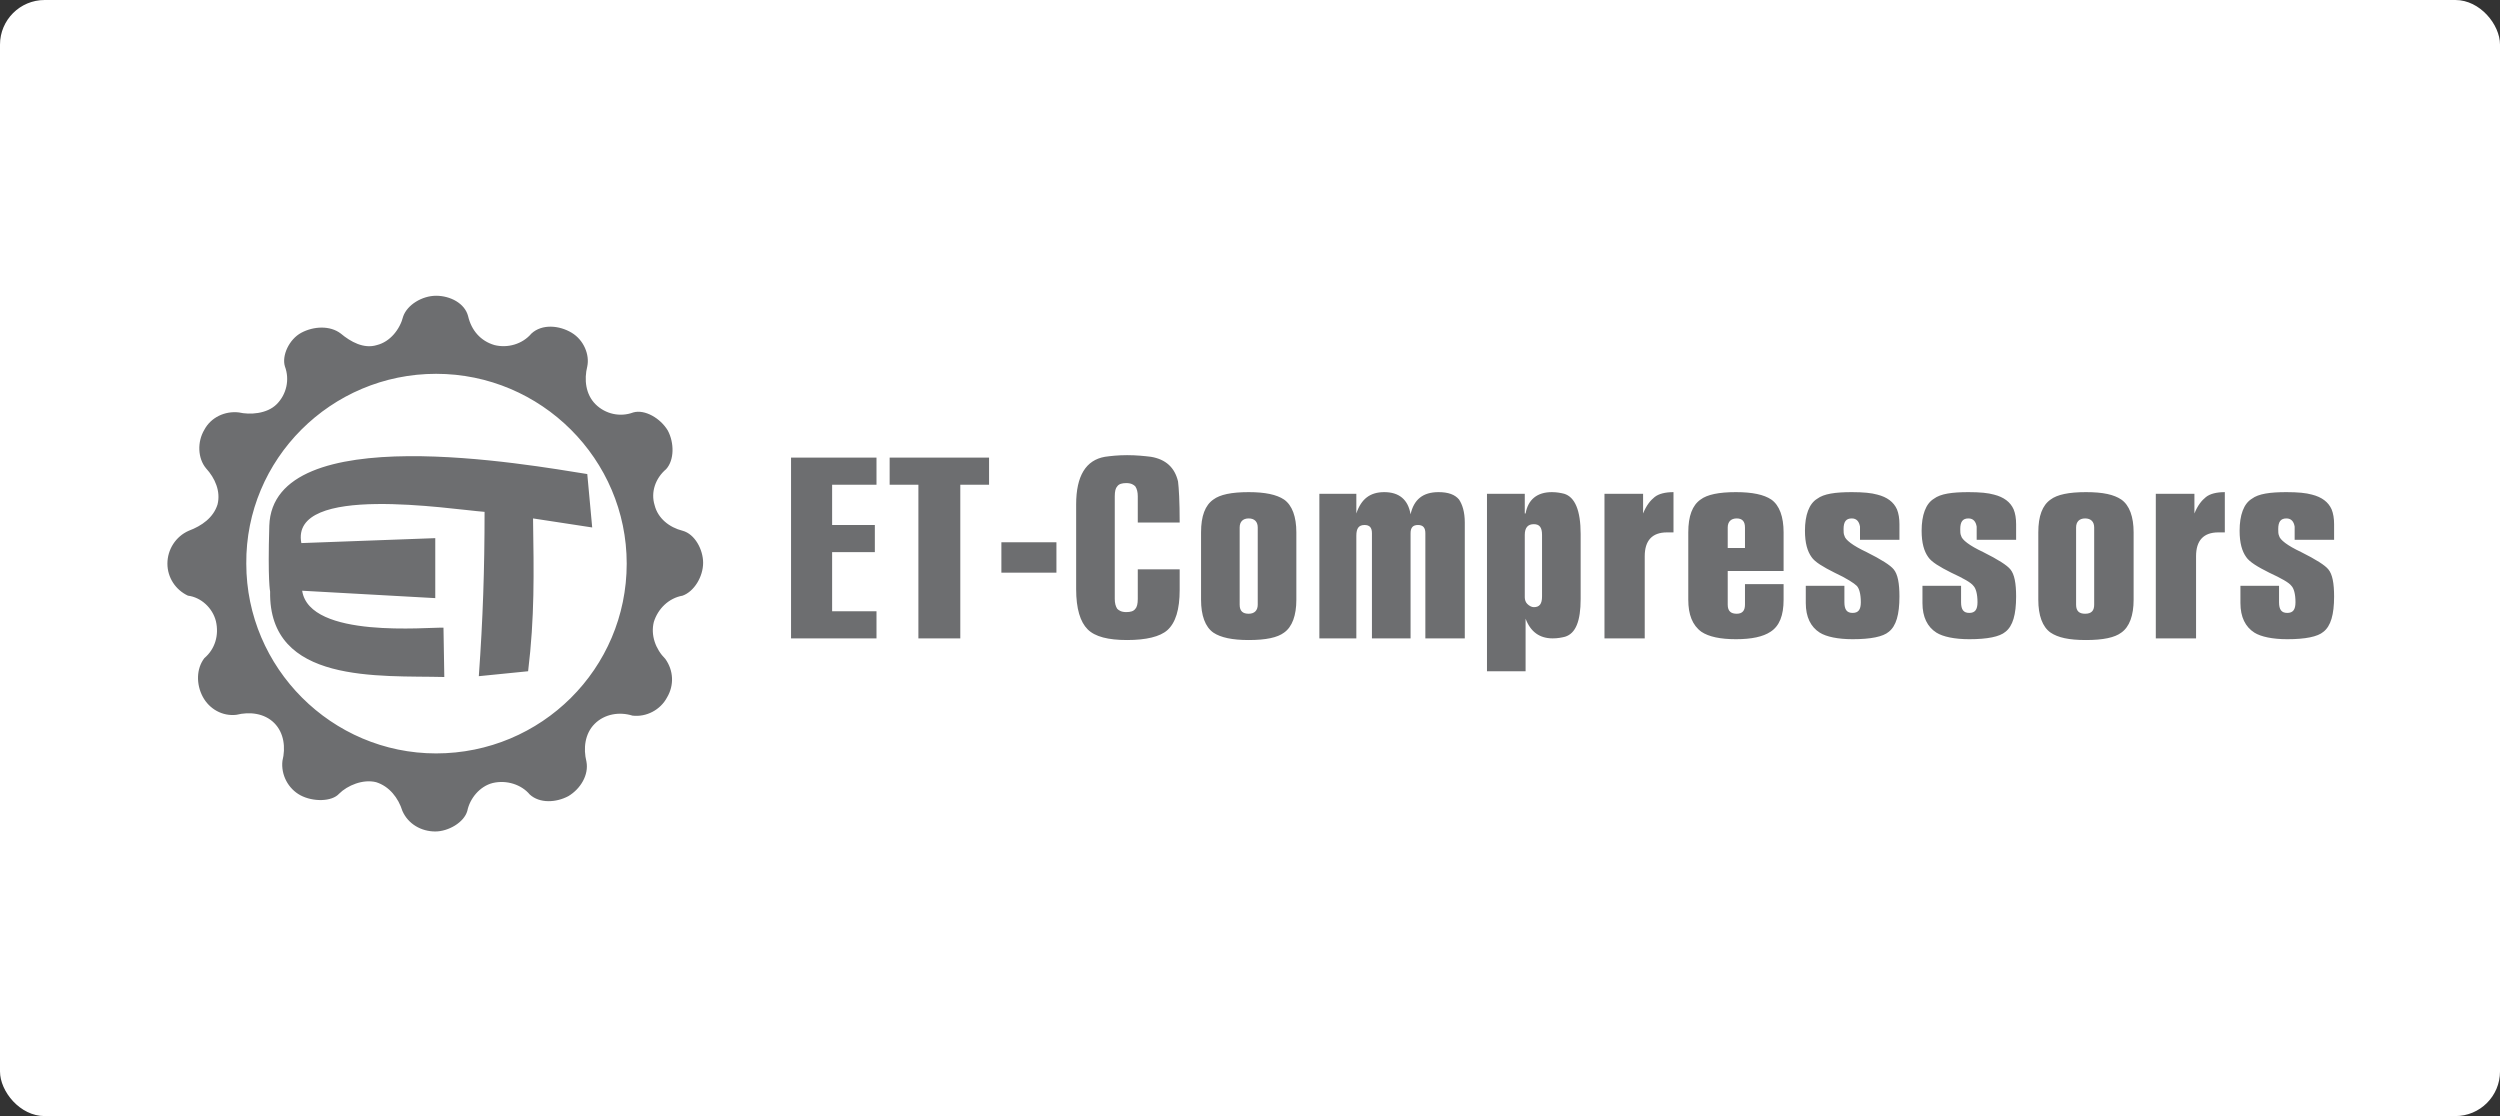 <?xml version="1.0" encoding="UTF-8"?> <svg xmlns="http://www.w3.org/2000/svg" width="224" height="100" viewBox="0 0 224 100" fill="none"><rect x="0" y="0" width="224" height="100" fill="#333333" stroke="none"/><rect width="224" height="100" rx="4" fill="white"></rect><path fill-rule="evenodd" clip-rule="evenodd" d="M78.534 57.199H70.877V41.003H78.534V43.432H74.558V47.04H78.386V49.469H74.558V54.77H78.534V57.199ZM85.969 57.199H82.288V43.432H79.712V41.003H88.62V43.432H86.043V57.199M89.724 48.586H94.656V51.31H89.724V48.586ZM105.699 46.819H101.945V44.463C101.945 44.095 101.871 43.801 101.724 43.58C101.577 43.432 101.356 43.285 100.914 43.285C100.546 43.285 100.252 43.359 100.104 43.58C99.957 43.727 99.883 44.022 99.883 44.463V53.666C99.883 54.034 99.957 54.328 100.104 54.549C100.252 54.696 100.472 54.844 100.914 54.844C101.282 54.844 101.577 54.77 101.724 54.549C101.871 54.402 101.945 54.107 101.945 53.666V51.015H105.699V52.856C105.699 54.623 105.331 55.801 104.595 56.463C103.933 57.052 102.681 57.347 100.988 57.347C99.294 57.347 98.117 57.052 97.454 56.39C96.791 55.727 96.423 54.549 96.423 52.782V45.199C96.423 42.623 97.307 41.224 99 40.929C99.515 40.856 100.178 40.782 100.988 40.782C101.798 40.782 102.534 40.856 103.123 40.929C104.448 41.15 105.258 41.886 105.552 43.138C105.626 43.727 105.699 44.905 105.699 46.819ZM112.693 54.181V47.261C112.693 46.745 112.399 46.451 111.883 46.451C111.368 46.451 111.074 46.745 111.074 47.261V54.181C111.074 54.77 111.368 54.991 111.883 54.991C112.399 54.991 112.693 54.696 112.693 54.181ZM116.153 47.703V53.739C116.153 55.138 115.785 56.169 115.049 56.684C114.46 57.126 113.429 57.347 111.883 57.347C110.411 57.347 109.38 57.126 108.718 56.684C107.982 56.169 107.614 55.138 107.614 53.739V47.703C107.614 46.23 107.982 45.273 108.718 44.758C109.307 44.316 110.337 44.095 111.883 44.095C113.356 44.095 114.387 44.316 115.049 44.758C115.785 45.273 116.153 46.304 116.153 47.703ZM131.098 57.199H127.712V47.776C127.712 47.261 127.491 47.04 127.049 47.04C126.607 47.04 126.387 47.261 126.387 47.776V57.199H122.926V47.776C122.926 47.261 122.706 47.04 122.264 47.04C121.748 47.04 121.528 47.334 121.528 47.997V57.199H118.215V44.242H121.528V46.009C121.969 44.684 122.779 44.095 124.031 44.095C125.356 44.095 126.166 44.758 126.387 46.083C126.681 44.758 127.491 44.095 128.89 44.095C129.773 44.095 130.362 44.316 130.73 44.758C131.025 45.199 131.245 45.862 131.245 46.819V57.199M136.693 55.432V60.144H133.233V44.242H136.62V46.009H136.693C136.914 44.758 137.724 44.095 139.049 44.095C139.491 44.095 139.859 44.169 140.153 44.242C141.11 44.537 141.626 45.715 141.626 47.85V53.666C141.626 55.653 141.184 56.758 140.227 57.052C139.933 57.126 139.564 57.199 139.123 57.199C137.945 57.199 137.135 56.61 136.693 55.432ZM136.62 53.518C136.62 53.739 136.693 53.96 136.84 54.107C136.988 54.255 137.209 54.402 137.429 54.402C137.945 54.402 138.166 54.107 138.166 53.445V47.923C138.166 47.261 137.945 46.966 137.429 46.966C136.914 46.966 136.62 47.261 136.62 47.923V53.518ZM147.294 57.199H143.761V44.242H147.221V46.009C147.515 45.273 147.883 44.831 148.252 44.537C148.62 44.242 149.209 44.095 149.945 44.095V47.703H149.356C148.031 47.703 147.368 48.439 147.368 49.837V57.199M159.883 51.163H154.804V54.181C154.804 54.77 155.098 54.991 155.613 54.991C156.129 54.991 156.35 54.696 156.35 54.181V52.34H159.81V53.739C159.81 55.138 159.442 56.095 158.632 56.61C157.969 57.052 156.939 57.273 155.54 57.273C154.141 57.273 153.11 57.052 152.448 56.61C151.638 56.022 151.27 55.064 151.27 53.739V47.703C151.27 46.23 151.638 45.273 152.374 44.758C152.963 44.316 153.994 44.095 155.54 44.095C157.012 44.095 158.043 44.316 158.706 44.758C159.442 45.273 159.81 46.304 159.81 47.703V51.163M154.804 47.261V49.101H156.35V47.261C156.35 46.745 156.129 46.451 155.613 46.451C155.098 46.451 154.804 46.745 154.804 47.261ZM170.19 53.445C170.19 55.064 169.896 56.095 169.233 56.61C168.718 57.052 167.613 57.273 165.994 57.273C164.669 57.273 163.638 57.052 163.049 56.684C162.239 56.169 161.798 55.285 161.798 54.034V52.488H165.258V53.96C165.258 54.623 165.479 54.917 165.994 54.917C166.509 54.917 166.73 54.623 166.73 53.96C166.73 53.224 166.583 52.709 166.362 52.488C166.141 52.267 165.479 51.825 164.374 51.31C163.344 50.794 162.607 50.353 162.313 49.911C161.945 49.396 161.724 48.66 161.724 47.555C161.724 46.156 162.092 45.126 162.828 44.684C163.417 44.242 164.448 44.095 165.92 44.095C166.951 44.095 167.687 44.169 168.202 44.316C169.086 44.537 169.675 44.978 169.969 45.641C170.117 46.009 170.19 46.451 170.19 46.966C170.19 46.819 170.19 47.334 170.19 48.365H166.656C166.656 47.629 166.656 47.261 166.656 47.187C166.583 46.745 166.362 46.451 165.92 46.451C165.405 46.451 165.184 46.745 165.184 47.408C165.184 47.629 165.184 47.85 165.258 47.997C165.331 48.365 165.994 48.88 167.245 49.469C168.571 50.132 169.38 50.647 169.675 51.015C170.043 51.457 170.19 52.267 170.19 53.445ZM180.644 53.445C180.644 55.064 180.35 56.095 179.687 56.61C179.172 57.052 178.067 57.273 176.448 57.273C175.123 57.273 174.092 57.052 173.503 56.684C172.693 56.169 172.252 55.285 172.252 54.034V52.488H175.712V53.96C175.712 54.623 175.933 54.917 176.448 54.917C176.963 54.917 177.184 54.623 177.184 53.96C177.184 53.224 177.037 52.709 176.816 52.488C176.595 52.193 175.933 51.825 174.828 51.31C173.798 50.794 173.061 50.353 172.767 49.911C172.399 49.396 172.178 48.66 172.178 47.555C172.178 46.156 172.546 45.126 173.282 44.684C173.871 44.242 174.902 44.095 176.374 44.095C177.405 44.095 178.141 44.169 178.656 44.316C179.54 44.537 180.129 44.978 180.423 45.641C180.571 46.009 180.644 46.451 180.644 46.966C180.644 46.819 180.644 47.334 180.644 48.365H177.11C177.11 47.629 177.11 47.261 177.11 47.187C177.037 46.745 176.816 46.451 176.374 46.451C175.859 46.451 175.638 46.745 175.638 47.408C175.638 47.629 175.638 47.85 175.712 47.997C175.785 48.365 176.448 48.88 177.699 49.469C179.025 50.132 179.834 50.647 180.129 51.015C180.497 51.457 180.644 52.267 180.644 53.445ZM187.638 54.181V47.261C187.638 46.745 187.344 46.451 186.828 46.451C186.313 46.451 186.018 46.745 186.018 47.261V54.181C186.018 54.77 186.313 54.991 186.828 54.991C187.417 54.991 187.638 54.696 187.638 54.181ZM191.172 47.703V53.739C191.172 55.138 190.804 56.169 190.067 56.684C189.479 57.126 188.448 57.347 186.902 57.347C185.356 57.347 184.399 57.126 183.736 56.684C183 56.169 182.632 55.138 182.632 53.739V47.703C182.632 46.23 183 45.273 183.736 44.758C184.325 44.316 185.356 44.095 186.902 44.095C188.448 44.095 189.405 44.316 190.067 44.758C190.804 45.273 191.172 46.304 191.172 47.703ZM196.693 57.199H193.16V44.242H196.62V46.009C196.914 45.273 197.282 44.831 197.65 44.537C198.018 44.242 198.607 44.095 199.344 44.095V47.703H198.755C197.429 47.703 196.767 48.439 196.767 49.837V57.199M209.135 53.445C209.135 55.064 208.841 56.095 208.178 56.61C207.663 57.052 206.558 57.273 204.939 57.273C203.614 57.273 202.583 57.052 201.994 56.684C201.184 56.169 200.742 55.285 200.742 54.034V52.488H204.202V53.96C204.202 54.623 204.423 54.917 204.939 54.917C205.454 54.917 205.675 54.623 205.675 53.96C205.675 53.224 205.528 52.709 205.307 52.488C205.086 52.193 204.423 51.825 203.319 51.31C202.288 50.794 201.552 50.353 201.258 49.911C200.89 49.396 200.669 48.66 200.669 47.555C200.669 46.156 201.037 45.126 201.773 44.684C202.362 44.242 203.393 44.095 204.865 44.095C205.896 44.095 206.632 44.169 207.147 44.316C208.031 44.537 208.62 44.978 208.914 45.641C209.061 46.009 209.135 46.451 209.135 46.966C209.135 46.819 209.135 47.334 209.135 48.365H205.601C205.601 47.629 205.601 47.261 205.601 47.187C205.528 46.745 205.307 46.451 204.865 46.451C204.35 46.451 204.129 46.745 204.129 47.408C204.129 47.629 204.129 47.85 204.202 47.997C204.276 48.365 204.939 48.88 206.19 49.469C207.515 50.132 208.325 50.647 208.62 51.015C208.988 51.457 209.135 52.267 209.135 53.445ZM52.62 32.831C52.325 34.009 52.472 35.334 53.356 36.218C54.239 37.101 55.564 37.396 56.742 36.954C57.773 36.66 59.172 37.469 59.834 38.574C60.423 39.678 60.423 41.224 59.687 42.034C58.73 42.844 58.288 44.095 58.656 45.273C58.951 46.451 59.982 47.261 61.16 47.555C62.264 47.85 63 49.248 63 50.426C63 51.678 62.19 53.003 61.16 53.371C59.908 53.592 58.951 54.549 58.583 55.727C58.288 56.905 58.73 58.156 59.614 59.04C60.35 60.071 60.423 61.396 59.761 62.5C59.172 63.604 57.92 64.267 56.669 64.12C55.491 63.752 54.166 63.972 53.282 64.856C52.399 65.739 52.252 67.064 52.546 68.242C52.767 69.42 52.031 70.672 50.926 71.334C49.822 71.923 48.35 71.997 47.466 71.187C46.73 70.304 45.405 69.862 44.153 70.156C42.975 70.451 42.092 71.555 41.871 72.659C41.577 73.69 40.178 74.5 39 74.5C37.748 74.5 36.571 73.837 36.055 72.659C35.687 71.482 34.877 70.451 33.699 70.083C32.522 69.788 31.123 70.377 30.387 71.114C29.724 71.85 28.031 71.85 26.926 71.261C25.822 70.672 25.16 69.42 25.307 68.169C25.601 66.991 25.454 65.666 24.571 64.782C23.687 63.899 22.362 63.752 21.184 64.046C19.933 64.193 18.755 63.531 18.166 62.426C17.577 61.322 17.577 59.923 18.313 58.966C19.27 58.156 19.638 56.905 19.344 55.653C19.049 54.475 18.018 53.518 16.84 53.371C15.736 52.856 15 51.752 15 50.5C15 49.248 15.736 48.071 16.914 47.555C18.092 47.114 19.123 46.377 19.491 45.199C19.785 44.022 19.27 42.844 18.46 41.96C17.724 41.077 17.65 39.604 18.313 38.5C18.902 37.396 20.153 36.807 21.405 36.954C22.362 37.175 23.908 37.101 24.791 36.218C25.675 35.334 25.969 34.009 25.528 32.831C25.233 31.874 25.896 30.402 27 29.813C28.104 29.224 29.577 29.15 30.534 29.887C31.417 30.623 32.595 31.285 33.773 30.917C34.951 30.623 35.834 29.518 36.129 28.34C36.497 27.31 37.822 26.5 39.074 26.5C40.325 26.5 41.65 27.163 41.945 28.34C42.239 29.592 43.049 30.549 44.301 30.917C45.478 31.212 46.804 30.844 47.614 29.887C48.571 29.003 50.117 29.15 51.221 29.813C52.325 30.476 52.84 31.801 52.62 32.831ZM39.074 33.494C48.497 33.494 56.153 41.15 56.153 50.5C56.153 59.923 48.497 67.506 39.074 67.506C29.724 67.506 22.067 59.85 22.067 50.5C21.994 41.15 29.65 33.494 39.074 33.494ZM53.061 47.261L52.62 42.475C47.466 41.666 24.423 37.469 24.129 47.114C23.982 52.046 24.203 53.003 24.203 53.003C24.055 61.322 33.994 60.512 39.81 60.66L39.736 56.242C38.411 56.169 27.736 57.273 27.074 52.929L39 53.592V48.218L27 48.66C25.969 43.285 40.399 45.641 43.417 45.862C43.417 51.015 43.27 55.432 42.902 60.586L47.319 60.144C47.908 55.285 47.834 51.383 47.761 46.451L53.061 47.261Z" fill="#6D6E70"></path></svg> 